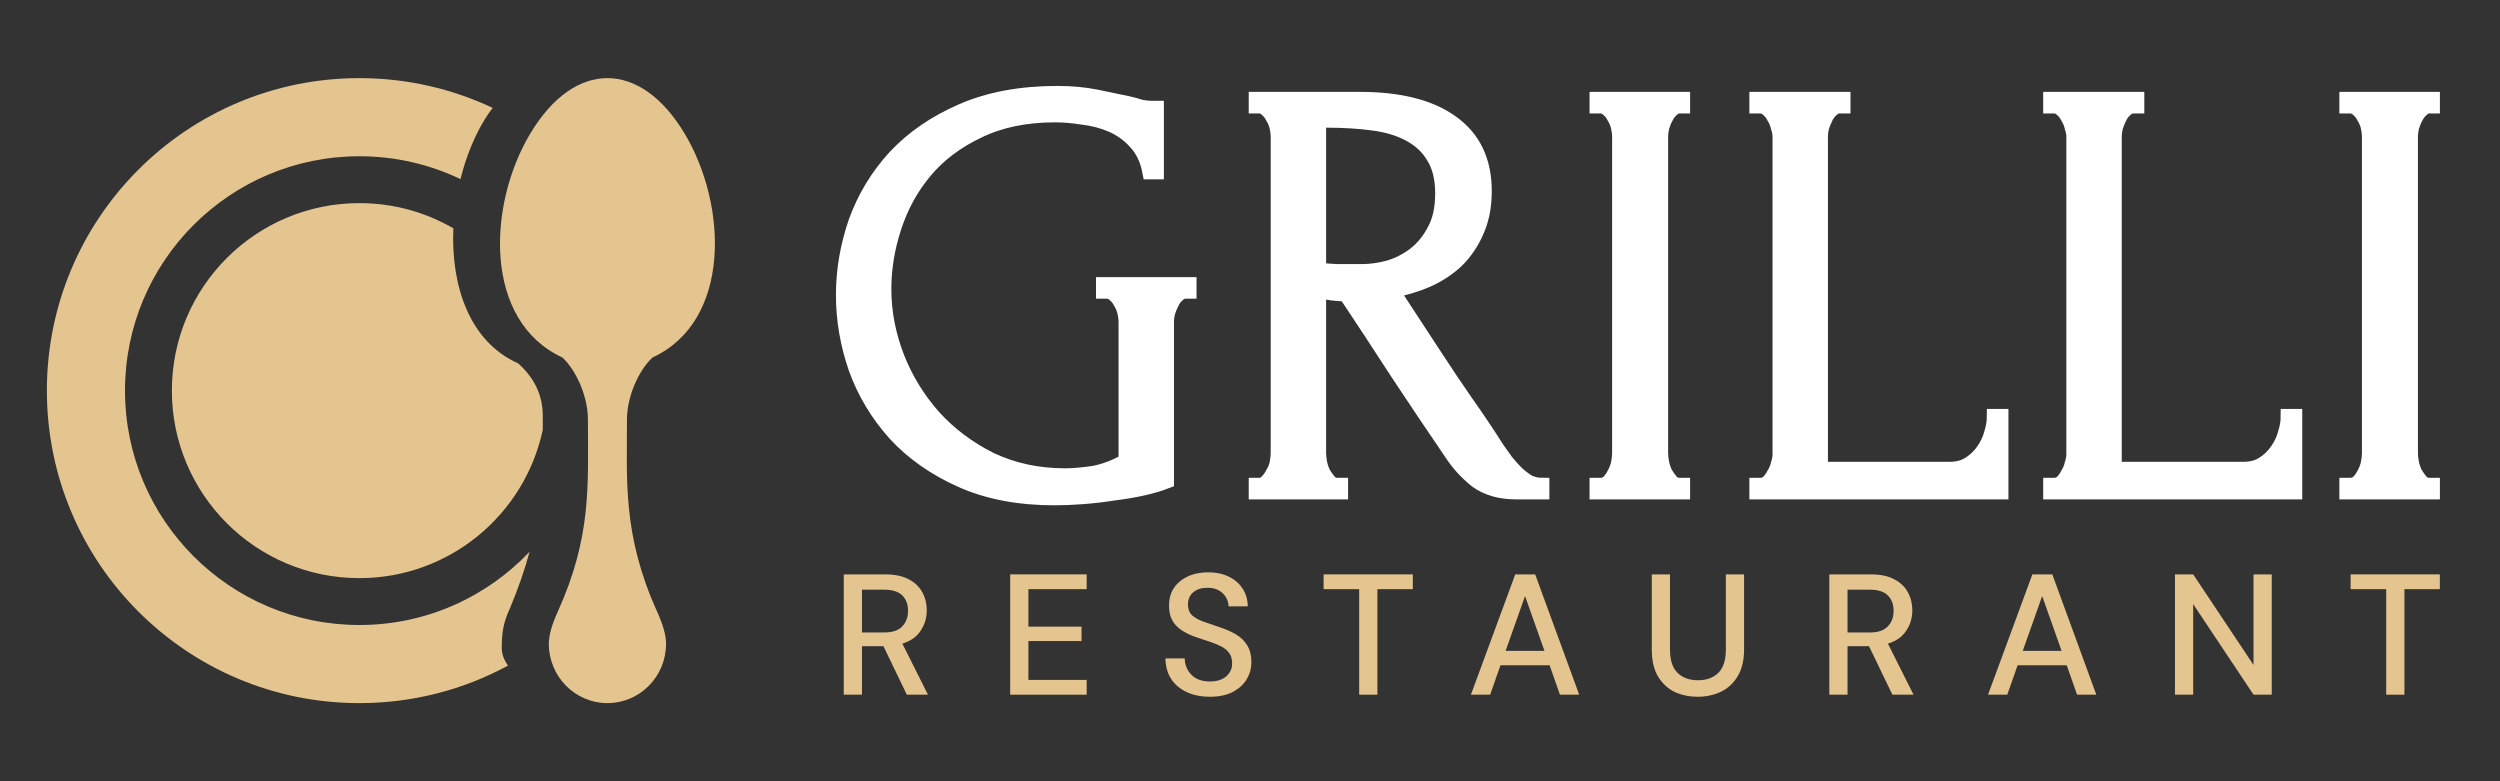 
<svg width="160" height="50" viewBox="0 0 160 50" fill="none" xmlns="http://www.w3.org/2000/svg">
<rect x="0" y="0" width="160" height="50" fill="#333333" stroke="none"/>
<path d="M54 44.46V36.76H56.651C57.26 36.76 57.758 36.863 58.147 37.068C58.543 37.273 58.836 37.552 59.027 37.904C59.218 38.249 59.313 38.634 59.313 39.059C59.313 39.536 59.185 39.968 58.928 40.357C58.679 40.746 58.286 41.024 57.751 41.193L59.39 44.46H58.037L56.541 41.358H55.166V44.46H54ZM55.166 40.478H56.585C57.113 40.478 57.498 40.35 57.74 40.093C57.989 39.836 58.114 39.503 58.114 39.092C58.114 38.681 57.993 38.355 57.751 38.113C57.509 37.864 57.117 37.739 56.574 37.739H55.166V40.478Z" fill="#E4C590"/>
<path d="M64.652 44.46V36.76H69.547V37.706H65.818V40.104H69.217V41.028H65.818V43.514H69.547V44.46H64.652Z" fill="#E4C590"/>
<path d="M77.438 44.592C76.873 44.592 76.378 44.493 75.953 44.295C75.527 44.097 75.194 43.815 74.952 43.448C74.717 43.081 74.596 42.645 74.589 42.139H75.821C75.828 42.55 75.971 42.898 76.25 43.184C76.528 43.47 76.921 43.613 77.427 43.613C77.874 43.613 78.222 43.507 78.472 43.294C78.728 43.074 78.857 42.795 78.857 42.458C78.857 42.187 78.794 41.967 78.67 41.798C78.552 41.629 78.387 41.49 78.175 41.38C77.969 41.27 77.731 41.171 77.46 41.083C77.188 40.995 76.902 40.9 76.602 40.797C76.008 40.599 75.56 40.342 75.26 40.027C74.966 39.712 74.82 39.297 74.82 38.784C74.812 38.351 74.911 37.974 75.117 37.651C75.329 37.328 75.623 37.079 75.997 36.903C76.378 36.72 76.822 36.628 77.328 36.628C77.826 36.628 78.263 36.72 78.637 36.903C79.018 37.086 79.315 37.343 79.528 37.673C79.74 37.996 79.85 38.373 79.858 38.806H78.626C78.626 38.608 78.574 38.421 78.472 38.245C78.369 38.062 78.219 37.911 78.021 37.794C77.823 37.677 77.581 37.618 77.295 37.618C76.928 37.611 76.624 37.702 76.382 37.893C76.147 38.084 76.03 38.348 76.03 38.685C76.03 38.986 76.118 39.217 76.294 39.378C76.47 39.539 76.712 39.675 77.02 39.785C77.328 39.888 77.68 40.009 78.076 40.148C78.457 40.273 78.798 40.423 79.099 40.599C79.399 40.775 79.638 41.006 79.814 41.292C79.997 41.578 80.089 41.941 80.089 42.381C80.089 42.77 79.99 43.133 79.792 43.47C79.594 43.8 79.297 44.071 78.901 44.284C78.505 44.489 78.017 44.592 77.438 44.592Z" fill="#E4C590"/>
<path d="M86.988 44.46V37.706H84.711V36.76H90.42V37.706H88.154V44.46H86.988Z" fill="#E4C590"/>
<path d="M94.138 44.46L96.976 36.76H98.252L101.068 44.46H99.836L99.176 42.579H96.03L95.37 44.46H94.138ZM96.36 41.655H98.846L97.603 38.146L96.36 41.655Z" fill="#E4C590"/>
<path d="M108.651 44.592C108.101 44.592 107.602 44.486 107.155 44.273C106.715 44.053 106.363 43.719 106.099 43.272C105.842 42.825 105.714 42.256 105.714 41.567V36.76H106.88V41.578C106.88 42.253 107.041 42.748 107.364 43.063C107.686 43.378 108.123 43.536 108.673 43.536C109.215 43.536 109.648 43.378 109.971 43.063C110.293 42.748 110.455 42.253 110.455 41.578V36.76H111.621V41.567C111.621 42.256 111.485 42.825 111.214 43.272C110.95 43.719 110.59 44.053 110.136 44.273C109.688 44.486 109.193 44.592 108.651 44.592Z" fill="#E4C590"/>
<path d="M117.076 44.46V36.76H119.727C120.336 36.76 120.835 36.863 121.223 37.068C121.619 37.273 121.913 37.552 122.103 37.904C122.294 38.249 122.389 38.634 122.389 39.059C122.389 39.536 122.261 39.968 122.004 40.357C121.755 40.746 121.363 41.024 120.827 41.193L122.466 44.46H121.113L119.617 41.358H118.242V44.46H117.076ZM118.242 40.478H119.661C120.189 40.478 120.574 40.35 120.816 40.093C121.066 39.836 121.19 39.503 121.19 39.092C121.19 38.681 121.069 38.355 120.827 38.113C120.585 37.864 120.193 37.739 119.65 37.739H118.242V40.478Z" fill="#E4C590"/>
<path d="M127.234 44.46L130.072 36.76H131.348L134.164 44.46H132.932L132.272 42.579H129.126L128.466 44.46H127.234ZM129.456 41.655H131.942L130.699 38.146L129.456 41.655Z" fill="#E4C590"/>
<path d="M139.198 44.46V36.76H140.364L144.225 42.557V36.76H145.391V44.46H144.225L140.364 38.663V44.46H139.198Z" fill="#E4C590"/>
<path d="M152.717 44.46V37.706H150.44V36.76H156.149V37.706H153.883V44.46H152.717Z" fill="#E4C590"/>
<mask id="path-2-outside-1_29_6" maskUnits="userSpaceOnUse" x="53" y="5" width="104" height="28" fill="black">
<rect fill="white" x="53" y="5" width="104" height="28"/>
<path d="M70.644 18.236H76.078V18.616H75.888C75.685 18.616 75.508 18.692 75.356 18.844C75.204 18.971 75.077 19.135 74.976 19.338C74.875 19.541 74.786 19.756 74.71 19.984C74.659 20.212 74.634 20.415 74.634 20.592V30.776C74.178 30.953 73.659 31.105 73.076 31.232C72.493 31.359 71.885 31.46 71.252 31.536C70.619 31.637 69.973 31.713 69.314 31.764C68.655 31.815 68.047 31.84 67.49 31.84C65.21 31.84 63.221 31.46 61.524 30.7C59.827 29.94 58.421 28.952 57.306 27.736C56.191 26.495 55.355 25.101 54.798 23.556C54.266 22.011 54 20.453 54 18.882C54 17.311 54.266 15.753 54.798 14.208C55.355 12.663 56.191 11.282 57.306 10.066C58.446 8.85 59.865 7.875 61.562 7.14C63.285 6.38 65.324 6 67.68 6C68.567 6 69.39 6.076 70.15 6.228C70.91 6.38 71.581 6.519 72.164 6.646C72.493 6.722 72.772 6.798 73 6.874C73.253 6.925 73.469 6.95 73.646 6.95H73.988V10.978H73.608C73.456 10.193 73.152 9.559 72.696 9.078C72.265 8.597 71.759 8.229 71.176 7.976C70.593 7.723 69.973 7.558 69.314 7.482C68.681 7.381 68.085 7.33 67.528 7.33C65.628 7.33 63.981 7.672 62.588 8.356C61.195 9.015 60.055 9.876 59.168 10.94C58.281 12.004 57.623 13.207 57.192 14.55C56.761 15.867 56.546 17.185 56.546 18.502C56.546 19.971 56.825 21.428 57.382 22.872C57.939 24.291 58.725 25.57 59.738 26.71C60.751 27.825 61.967 28.737 63.386 29.446C64.83 30.13 66.426 30.472 68.174 30.472C68.655 30.472 69.251 30.421 69.96 30.32C70.669 30.193 71.379 29.927 72.088 29.522V20.592C72.088 20.415 72.063 20.212 72.012 19.984C71.961 19.756 71.873 19.541 71.746 19.338C71.645 19.135 71.518 18.971 71.366 18.844C71.214 18.692 71.037 18.616 70.834 18.616H70.644V18.236Z"/>
<path d="M85.587 31.08H85.777V31.46H80.419V31.08H80.609C80.786 31.08 80.951 31.004 81.103 30.852C81.255 30.7 81.381 30.523 81.483 30.32C81.609 30.117 81.698 29.902 81.749 29.674C81.799 29.421 81.825 29.193 81.825 28.99V8.736C81.825 8.559 81.799 8.356 81.749 8.128C81.698 7.9 81.609 7.685 81.483 7.482C81.381 7.279 81.255 7.115 81.103 6.988C80.951 6.836 80.786 6.76 80.609 6.76H80.419V6.38H87.031C89.564 6.38 91.515 6.874 92.883 7.862C94.276 8.85 94.973 10.307 94.973 12.232C94.973 13.195 94.808 14.043 94.479 14.778C94.175 15.487 93.757 16.108 93.225 16.64C92.693 17.147 92.059 17.565 91.325 17.894C90.615 18.198 89.855 18.426 89.045 18.578L91.781 22.758C92.439 23.771 93.111 24.772 93.795 25.76C94.479 26.723 95.15 27.723 95.809 28.762C95.986 29.015 96.176 29.281 96.379 29.56C96.607 29.839 96.835 30.092 97.063 30.32C97.316 30.548 97.569 30.738 97.823 30.89C98.101 31.017 98.38 31.08 98.659 31.08V31.46H97.025C96.011 31.46 95.175 31.219 94.517 30.738C93.883 30.231 93.351 29.649 92.921 28.99C91.781 27.318 90.641 25.621 89.501 23.898C88.386 22.175 87.271 20.478 86.157 18.806C85.878 18.781 85.574 18.755 85.245 18.73C84.941 18.679 84.649 18.629 84.371 18.578V28.99C84.371 29.193 84.396 29.421 84.447 29.674C84.497 29.902 84.573 30.117 84.675 30.32C84.801 30.523 84.928 30.7 85.055 30.852C85.207 31.004 85.384 31.08 85.587 31.08ZM84.371 7.672V17.324H84.561C84.763 17.349 85.08 17.375 85.511 17.4C85.967 17.4 86.524 17.4 87.183 17.4C87.715 17.4 88.272 17.324 88.855 17.172C89.463 16.995 90.02 16.716 90.527 16.336C91.059 15.931 91.489 15.411 91.819 14.778C92.173 14.145 92.351 13.347 92.351 12.384C92.351 11.421 92.161 10.636 91.781 10.028C91.426 9.42 90.919 8.939 90.261 8.584C89.627 8.229 88.855 7.989 87.943 7.862C87.031 7.735 86.03 7.672 84.941 7.672H84.371Z"/>
<path d="M102.232 6.38H107.666V6.76H107.476C107.299 6.76 107.134 6.836 106.982 6.988C106.83 7.115 106.703 7.279 106.602 7.482C106.501 7.659 106.412 7.875 106.336 8.128C106.285 8.356 106.26 8.559 106.26 8.736V28.99C106.26 29.193 106.285 29.421 106.336 29.674C106.387 29.902 106.463 30.117 106.564 30.32C106.691 30.523 106.817 30.7 106.944 30.852C107.096 31.004 107.273 31.08 107.476 31.08H107.666V31.46H102.232V31.08H102.422C102.625 31.08 102.802 31.017 102.954 30.89C103.106 30.738 103.233 30.561 103.334 30.358C103.461 30.13 103.549 29.902 103.6 29.674C103.651 29.421 103.676 29.193 103.676 28.99V8.736C103.676 8.559 103.651 8.356 103.6 8.128C103.549 7.9 103.461 7.685 103.334 7.482C103.233 7.279 103.106 7.115 102.954 6.988C102.802 6.836 102.625 6.76 102.422 6.76H102.232V6.38Z"/>
<path d="M112.46 31.08H112.65C112.853 31.08 113.03 31.017 113.182 30.89C113.334 30.738 113.461 30.561 113.562 30.358C113.689 30.155 113.778 29.94 113.828 29.712C113.904 29.484 113.942 29.269 113.942 29.066V8.736C113.942 8.559 113.904 8.356 113.828 8.128C113.778 7.9 113.689 7.685 113.562 7.482C113.461 7.279 113.334 7.115 113.182 6.988C113.03 6.836 112.853 6.76 112.65 6.76H112.46V6.38H117.932V6.76H117.742C117.54 6.76 117.362 6.836 117.21 6.988C117.058 7.115 116.932 7.279 116.83 7.482C116.729 7.685 116.64 7.9 116.564 8.128C116.514 8.356 116.488 8.559 116.488 8.736V30.054H124.81C125.292 30.054 125.71 29.94 126.064 29.712C126.419 29.484 126.71 29.205 126.938 28.876C127.192 28.521 127.369 28.154 127.47 27.774C127.597 27.369 127.66 27.001 127.66 26.672H128.04V31.46H112.46V31.08Z"/>
<path d="M131.264 31.08H131.454C131.657 31.08 131.834 31.017 131.986 30.89C132.138 30.738 132.265 30.561 132.366 30.358C132.493 30.155 132.582 29.94 132.632 29.712C132.708 29.484 132.746 29.269 132.746 29.066V8.736C132.746 8.559 132.708 8.356 132.632 8.128C132.582 7.9 132.493 7.685 132.366 7.482C132.265 7.279 132.138 7.115 131.986 6.988C131.834 6.836 131.657 6.76 131.454 6.76H131.264V6.38H136.736V6.76H136.546C136.344 6.76 136.166 6.836 136.014 6.988C135.862 7.115 135.736 7.279 135.634 7.482C135.533 7.685 135.444 7.9 135.368 8.128C135.318 8.356 135.292 8.559 135.292 8.736V30.054H143.614C144.096 30.054 144.514 29.94 144.868 29.712C145.223 29.484 145.514 29.205 145.742 28.876C145.996 28.521 146.173 28.154 146.274 27.774C146.401 27.369 146.464 27.001 146.464 26.672H146.844V31.46H131.264V31.08Z"/>
<path d="M150.22 6.38H155.654V6.76H155.464C155.287 6.76 155.122 6.836 154.97 6.988C154.818 7.115 154.692 7.279 154.59 7.482C154.489 7.659 154.4 7.875 154.324 8.128C154.274 8.356 154.248 8.559 154.248 8.736V28.99C154.248 29.193 154.274 29.421 154.324 29.674C154.375 29.902 154.451 30.117 154.552 30.32C154.679 30.523 154.806 30.7 154.932 30.852C155.084 31.004 155.262 31.08 155.464 31.08H155.654V31.46H150.22V31.08H150.41C150.613 31.08 150.79 31.017 150.942 30.89C151.094 30.738 151.221 30.561 151.322 30.358C151.449 30.13 151.538 29.902 151.588 29.674C151.639 29.421 151.664 29.193 151.664 28.99V8.736C151.664 8.559 151.639 8.356 151.588 8.128C151.538 7.9 151.449 7.685 151.322 7.482C151.221 7.279 151.094 7.115 150.942 6.988C150.79 6.836 150.613 6.76 150.41 6.76H150.22V6.38Z"/>
</mask>
<path d="M70.644 18.236H76.078V18.616H75.888C75.685 18.616 75.508 18.692 75.356 18.844C75.204 18.971 75.077 19.135 74.976 19.338C74.875 19.541 74.786 19.756 74.71 19.984C74.659 20.212 74.634 20.415 74.634 20.592V30.776C74.178 30.953 73.659 31.105 73.076 31.232C72.493 31.359 71.885 31.46 71.252 31.536C70.619 31.637 69.973 31.713 69.314 31.764C68.655 31.815 68.047 31.84 67.49 31.84C65.21 31.84 63.221 31.46 61.524 30.7C59.827 29.94 58.421 28.952 57.306 27.736C56.191 26.495 55.355 25.101 54.798 23.556C54.266 22.011 54 20.453 54 18.882C54 17.311 54.266 15.753 54.798 14.208C55.355 12.663 56.191 11.282 57.306 10.066C58.446 8.85 59.865 7.875 61.562 7.14C63.285 6.38 65.324 6 67.68 6C68.567 6 69.39 6.076 70.15 6.228C70.91 6.38 71.581 6.519 72.164 6.646C72.493 6.722 72.772 6.798 73 6.874C73.253 6.925 73.469 6.95 73.646 6.95H73.988V10.978H73.608C73.456 10.193 73.152 9.559 72.696 9.078C72.265 8.597 71.759 8.229 71.176 7.976C70.593 7.723 69.973 7.558 69.314 7.482C68.681 7.381 68.085 7.33 67.528 7.33C65.628 7.33 63.981 7.672 62.588 8.356C61.195 9.015 60.055 9.876 59.168 10.94C58.281 12.004 57.623 13.207 57.192 14.55C56.761 15.867 56.546 17.185 56.546 18.502C56.546 19.971 56.825 21.428 57.382 22.872C57.939 24.291 58.725 25.57 59.738 26.71C60.751 27.825 61.967 28.737 63.386 29.446C64.83 30.13 66.426 30.472 68.174 30.472C68.655 30.472 69.251 30.421 69.96 30.32C70.669 30.193 71.379 29.927 72.088 29.522V20.592C72.088 20.415 72.063 20.212 72.012 19.984C71.961 19.756 71.873 19.541 71.746 19.338C71.645 19.135 71.518 18.971 71.366 18.844C71.214 18.692 71.037 18.616 70.834 18.616H70.644V18.236Z" fill="white"/>
<path d="M85.587 31.08H85.777V31.46H80.419V31.08H80.609C80.786 31.08 80.951 31.004 81.103 30.852C81.255 30.7 81.381 30.523 81.483 30.32C81.609 30.117 81.698 29.902 81.749 29.674C81.799 29.421 81.825 29.193 81.825 28.99V8.736C81.825 8.559 81.799 8.356 81.749 8.128C81.698 7.9 81.609 7.685 81.483 7.482C81.381 7.279 81.255 7.115 81.103 6.988C80.951 6.836 80.786 6.76 80.609 6.76H80.419V6.38H87.031C89.564 6.38 91.515 6.874 92.883 7.862C94.276 8.85 94.973 10.307 94.973 12.232C94.973 13.195 94.808 14.043 94.479 14.778C94.175 15.487 93.757 16.108 93.225 16.64C92.693 17.147 92.059 17.565 91.325 17.894C90.615 18.198 89.855 18.426 89.045 18.578L91.781 22.758C92.439 23.771 93.111 24.772 93.795 25.76C94.479 26.723 95.15 27.723 95.809 28.762C95.986 29.015 96.176 29.281 96.379 29.56C96.607 29.839 96.835 30.092 97.063 30.32C97.316 30.548 97.569 30.738 97.823 30.89C98.101 31.017 98.38 31.08 98.659 31.08V31.46H97.025C96.011 31.46 95.175 31.219 94.517 30.738C93.883 30.231 93.351 29.649 92.921 28.99C91.781 27.318 90.641 25.621 89.501 23.898C88.386 22.175 87.271 20.478 86.157 18.806C85.878 18.781 85.574 18.755 85.245 18.73C84.941 18.679 84.649 18.629 84.371 18.578V28.99C84.371 29.193 84.396 29.421 84.447 29.674C84.497 29.902 84.573 30.117 84.675 30.32C84.801 30.523 84.928 30.7 85.055 30.852C85.207 31.004 85.384 31.08 85.587 31.08ZM84.371 7.672V17.324H84.561C84.763 17.349 85.08 17.375 85.511 17.4C85.967 17.4 86.524 17.4 87.183 17.4C87.715 17.4 88.272 17.324 88.855 17.172C89.463 16.995 90.02 16.716 90.527 16.336C91.059 15.931 91.489 15.411 91.819 14.778C92.173 14.145 92.351 13.347 92.351 12.384C92.351 11.421 92.161 10.636 91.781 10.028C91.426 9.42 90.919 8.939 90.261 8.584C89.627 8.229 88.855 7.989 87.943 7.862C87.031 7.735 86.03 7.672 84.941 7.672H84.371Z" fill="white"/>
<path d="M102.232 6.38H107.666V6.76H107.476C107.299 6.76 107.134 6.836 106.982 6.988C106.83 7.115 106.703 7.279 106.602 7.482C106.501 7.659 106.412 7.875 106.336 8.128C106.285 8.356 106.26 8.559 106.26 8.736V28.99C106.26 29.193 106.285 29.421 106.336 29.674C106.387 29.902 106.463 30.117 106.564 30.32C106.691 30.523 106.817 30.7 106.944 30.852C107.096 31.004 107.273 31.08 107.476 31.08H107.666V31.46H102.232V31.08H102.422C102.625 31.08 102.802 31.017 102.954 30.89C103.106 30.738 103.233 30.561 103.334 30.358C103.461 30.13 103.549 29.902 103.6 29.674C103.651 29.421 103.676 29.193 103.676 28.99V8.736C103.676 8.559 103.651 8.356 103.6 8.128C103.549 7.9 103.461 7.685 103.334 7.482C103.233 7.279 103.106 7.115 102.954 6.988C102.802 6.836 102.625 6.76 102.422 6.76H102.232V6.38Z" fill="white"/>
<path d="M112.46 31.08H112.65C112.853 31.08 113.03 31.017 113.182 30.89C113.334 30.738 113.461 30.561 113.562 30.358C113.689 30.155 113.778 29.94 113.828 29.712C113.904 29.484 113.942 29.269 113.942 29.066V8.736C113.942 8.559 113.904 8.356 113.828 8.128C113.778 7.9 113.689 7.685 113.562 7.482C113.461 7.279 113.334 7.115 113.182 6.988C113.03 6.836 112.853 6.76 112.65 6.76H112.46V6.38H117.932V6.76H117.742C117.54 6.76 117.362 6.836 117.21 6.988C117.058 7.115 116.932 7.279 116.83 7.482C116.729 7.685 116.64 7.9 116.564 8.128C116.514 8.356 116.488 8.559 116.488 8.736V30.054H124.81C125.292 30.054 125.71 29.94 126.064 29.712C126.419 29.484 126.71 29.205 126.938 28.876C127.192 28.521 127.369 28.154 127.47 27.774C127.597 27.369 127.66 27.001 127.66 26.672H128.04V31.46H112.46V31.08Z" fill="white"/>
<path d="M131.264 31.08H131.454C131.657 31.08 131.834 31.017 131.986 30.89C132.138 30.738 132.265 30.561 132.366 30.358C132.493 30.155 132.582 29.94 132.632 29.712C132.708 29.484 132.746 29.269 132.746 29.066V8.736C132.746 8.559 132.708 8.356 132.632 8.128C132.582 7.9 132.493 7.685 132.366 7.482C132.265 7.279 132.138 7.115 131.986 6.988C131.834 6.836 131.657 6.76 131.454 6.76H131.264V6.38H136.736V6.76H136.546C136.344 6.76 136.166 6.836 136.014 6.988C135.862 7.115 135.736 7.279 135.634 7.482C135.533 7.685 135.444 7.9 135.368 8.128C135.318 8.356 135.292 8.559 135.292 8.736V30.054H143.614C144.096 30.054 144.514 29.94 144.868 29.712C145.223 29.484 145.514 29.205 145.742 28.876C145.996 28.521 146.173 28.154 146.274 27.774C146.401 27.369 146.464 27.001 146.464 26.672H146.844V31.46H131.264V31.08Z" fill="white"/>
<path d="M150.22 6.38H155.654V6.76H155.464C155.287 6.76 155.122 6.836 154.97 6.988C154.818 7.115 154.692 7.279 154.59 7.482C154.489 7.659 154.4 7.875 154.324 8.128C154.274 8.356 154.248 8.559 154.248 8.736V28.99C154.248 29.193 154.274 29.421 154.324 29.674C154.375 29.902 154.451 30.117 154.552 30.32C154.679 30.523 154.806 30.7 154.932 30.852C155.084 31.004 155.262 31.08 155.464 31.08H155.654V31.46H150.22V31.08H150.41C150.613 31.08 150.79 31.017 150.942 30.89C151.094 30.738 151.221 30.561 151.322 30.358C151.449 30.13 151.538 29.902 151.588 29.674C151.639 29.421 151.664 29.193 151.664 28.99V8.736C151.664 8.559 151.639 8.356 151.588 8.128C151.538 7.9 151.449 7.685 151.322 7.482C151.221 7.279 151.094 7.115 150.942 6.988C150.79 6.836 150.613 6.76 150.41 6.76H150.22V6.38Z" fill="white"/>
<path d="M70.644 18.236H76.078V18.616H75.888C75.685 18.616 75.508 18.692 75.356 18.844C75.204 18.971 75.077 19.135 74.976 19.338C74.875 19.541 74.786 19.756 74.71 19.984C74.659 20.212 74.634 20.415 74.634 20.592V30.776C74.178 30.953 73.659 31.105 73.076 31.232C72.493 31.359 71.885 31.46 71.252 31.536C70.619 31.637 69.973 31.713 69.314 31.764C68.655 31.815 68.047 31.84 67.49 31.84C65.21 31.84 63.221 31.46 61.524 30.7C59.827 29.94 58.421 28.952 57.306 27.736C56.191 26.495 55.355 25.101 54.798 23.556C54.266 22.011 54 20.453 54 18.882C54 17.311 54.266 15.753 54.798 14.208C55.355 12.663 56.191 11.282 57.306 10.066C58.446 8.85 59.865 7.875 61.562 7.14C63.285 6.38 65.324 6 67.68 6C68.567 6 69.39 6.076 70.15 6.228C70.91 6.38 71.581 6.519 72.164 6.646C72.493 6.722 72.772 6.798 73 6.874C73.253 6.925 73.469 6.95 73.646 6.95H73.988V10.978H73.608C73.456 10.193 73.152 9.559 72.696 9.078C72.265 8.597 71.759 8.229 71.176 7.976C70.593 7.723 69.973 7.558 69.314 7.482C68.681 7.381 68.085 7.33 67.528 7.33C65.628 7.33 63.981 7.672 62.588 8.356C61.195 9.015 60.055 9.876 59.168 10.94C58.281 12.004 57.623 13.207 57.192 14.55C56.761 15.867 56.546 17.185 56.546 18.502C56.546 19.971 56.825 21.428 57.382 22.872C57.939 24.291 58.725 25.57 59.738 26.71C60.751 27.825 61.967 28.737 63.386 29.446C64.83 30.13 66.426 30.472 68.174 30.472C68.655 30.472 69.251 30.421 69.96 30.32C70.669 30.193 71.379 29.927 72.088 29.522V20.592C72.088 20.415 72.063 20.212 72.012 19.984C71.961 19.756 71.873 19.541 71.746 19.338C71.645 19.135 71.518 18.971 71.366 18.844C71.214 18.692 71.037 18.616 70.834 18.616H70.644V18.236Z" stroke="white" mask="url(#path-2-outside-1_29_6)"/>
<path d="M85.587 31.08H85.777V31.46H80.419V31.08H80.609C80.786 31.08 80.951 31.004 81.103 30.852C81.255 30.7 81.381 30.523 81.483 30.32C81.609 30.117 81.698 29.902 81.749 29.674C81.799 29.421 81.825 29.193 81.825 28.99V8.736C81.825 8.559 81.799 8.356 81.749 8.128C81.698 7.9 81.609 7.685 81.483 7.482C81.381 7.279 81.255 7.115 81.103 6.988C80.951 6.836 80.786 6.76 80.609 6.76H80.419V6.38H87.031C89.564 6.38 91.515 6.874 92.883 7.862C94.276 8.85 94.973 10.307 94.973 12.232C94.973 13.195 94.808 14.043 94.479 14.778C94.175 15.487 93.757 16.108 93.225 16.64C92.693 17.147 92.059 17.565 91.325 17.894C90.615 18.198 89.855 18.426 89.045 18.578L91.781 22.758C92.439 23.771 93.111 24.772 93.795 25.76C94.479 26.723 95.15 27.723 95.809 28.762C95.986 29.015 96.176 29.281 96.379 29.56C96.607 29.839 96.835 30.092 97.063 30.32C97.316 30.548 97.569 30.738 97.823 30.89C98.101 31.017 98.38 31.08 98.659 31.08V31.46H97.025C96.011 31.46 95.175 31.219 94.517 30.738C93.883 30.231 93.351 29.649 92.921 28.99C91.781 27.318 90.641 25.621 89.501 23.898C88.386 22.175 87.271 20.478 86.157 18.806C85.878 18.781 85.574 18.755 85.245 18.73C84.941 18.679 84.649 18.629 84.371 18.578V28.99C84.371 29.193 84.396 29.421 84.447 29.674C84.497 29.902 84.573 30.117 84.675 30.32C84.801 30.523 84.928 30.7 85.055 30.852C85.207 31.004 85.384 31.08 85.587 31.08ZM84.371 7.672V17.324H84.561C84.763 17.349 85.08 17.375 85.511 17.4C85.967 17.4 86.524 17.4 87.183 17.4C87.715 17.4 88.272 17.324 88.855 17.172C89.463 16.995 90.02 16.716 90.527 16.336C91.059 15.931 91.489 15.411 91.819 14.778C92.173 14.145 92.351 13.347 92.351 12.384C92.351 11.421 92.161 10.636 91.781 10.028C91.426 9.42 90.919 8.939 90.261 8.584C89.627 8.229 88.855 7.989 87.943 7.862C87.031 7.735 86.03 7.672 84.941 7.672H84.371Z" stroke="white" mask="url(#path-2-outside-1_29_6)"/>
<path d="M102.232 6.38H107.666V6.76H107.476C107.299 6.76 107.134 6.836 106.982 6.988C106.83 7.115 106.703 7.279 106.602 7.482C106.501 7.659 106.412 7.875 106.336 8.128C106.285 8.356 106.26 8.559 106.26 8.736V28.99C106.26 29.193 106.285 29.421 106.336 29.674C106.387 29.902 106.463 30.117 106.564 30.32C106.691 30.523 106.817 30.7 106.944 30.852C107.096 31.004 107.273 31.08 107.476 31.08H107.666V31.46H102.232V31.08H102.422C102.625 31.08 102.802 31.017 102.954 30.89C103.106 30.738 103.233 30.561 103.334 30.358C103.461 30.13 103.549 29.902 103.6 29.674C103.651 29.421 103.676 29.193 103.676 28.99V8.736C103.676 8.559 103.651 8.356 103.6 8.128C103.549 7.9 103.461 7.685 103.334 7.482C103.233 7.279 103.106 7.115 102.954 6.988C102.802 6.836 102.625 6.76 102.422 6.76H102.232V6.38Z" stroke="white" mask="url(#path-2-outside-1_29_6)"/>
<path d="M112.46 31.08H112.65C112.853 31.08 113.03 31.017 113.182 30.89C113.334 30.738 113.461 30.561 113.562 30.358C113.689 30.155 113.778 29.94 113.828 29.712C113.904 29.484 113.942 29.269 113.942 29.066V8.736C113.942 8.559 113.904 8.356 113.828 8.128C113.778 7.9 113.689 7.685 113.562 7.482C113.461 7.279 113.334 7.115 113.182 6.988C113.03 6.836 112.853 6.76 112.65 6.76H112.46V6.38H117.932V6.76H117.742C117.54 6.76 117.362 6.836 117.21 6.988C117.058 7.115 116.932 7.279 116.83 7.482C116.729 7.685 116.64 7.9 116.564 8.128C116.514 8.356 116.488 8.559 116.488 8.736V30.054H124.81C125.292 30.054 125.71 29.94 126.064 29.712C126.419 29.484 126.71 29.205 126.938 28.876C127.192 28.521 127.369 28.154 127.47 27.774C127.597 27.369 127.66 27.001 127.66 26.672H128.04V31.46H112.46V31.08Z" stroke="white" mask="url(#path-2-outside-1_29_6)"/>
<path d="M131.264 31.08H131.454C131.657 31.08 131.834 31.017 131.986 30.89C132.138 30.738 132.265 30.561 132.366 30.358C132.493 30.155 132.582 29.94 132.632 29.712C132.708 29.484 132.746 29.269 132.746 29.066V8.736C132.746 8.559 132.708 8.356 132.632 8.128C132.582 7.9 132.493 7.685 132.366 7.482C132.265 7.279 132.138 7.115 131.986 6.988C131.834 6.836 131.657 6.76 131.454 6.76H131.264V6.38H136.736V6.76H136.546C136.344 6.76 136.166 6.836 136.014 6.988C135.862 7.115 135.736 7.279 135.634 7.482C135.533 7.685 135.444 7.9 135.368 8.128C135.318 8.356 135.292 8.559 135.292 8.736V30.054H143.614C144.096 30.054 144.514 29.94 144.868 29.712C145.223 29.484 145.514 29.205 145.742 28.876C145.996 28.521 146.173 28.154 146.274 27.774C146.401 27.369 146.464 27.001 146.464 26.672H146.844V31.46H131.264V31.08Z" stroke="white" mask="url(#path-2-outside-1_29_6)"/>
<path d="M150.22 6.38H155.654V6.76H155.464C155.287 6.76 155.122 6.836 154.97 6.988C154.818 7.115 154.692 7.279 154.59 7.482C154.489 7.659 154.4 7.875 154.324 8.128C154.274 8.356 154.248 8.559 154.248 8.736V28.99C154.248 29.193 154.274 29.421 154.324 29.674C154.375 29.902 154.451 30.117 154.552 30.32C154.679 30.523 154.806 30.7 154.932 30.852C155.084 31.004 155.262 31.08 155.464 31.08H155.654V31.46H150.22V31.08H150.41C150.613 31.08 150.79 31.017 150.942 30.89C151.094 30.738 151.221 30.561 151.322 30.358C151.449 30.13 151.538 29.902 151.588 29.674C151.639 29.421 151.664 29.193 151.664 28.99V8.736C151.664 8.559 151.639 8.356 151.588 8.128C151.538 7.9 151.449 7.685 151.322 7.482C151.221 7.279 151.094 7.115 150.942 6.988C150.79 6.836 150.613 6.76 150.41 6.76H150.22V6.38Z" stroke="white" mask="url(#path-2-outside-1_29_6)"/>
<path fill-rule="evenodd" clip-rule="evenodd" d="M32.513 42.597C29.684 44.13 26.444 45 23 45C11.954 45 3 36.046 3 25C3 13.954 11.954 5 23 5C26.052 5 28.945 5.684 31.533 6.906C31.366 7.119 31.209 7.343 31.062 7.579C30.37 8.69 29.825 10.032 29.47 11.463C27.511 10.525 25.317 10 23 10C14.716 10 8 16.716 8 25C8 33.284 14.716 40 23 40C27.291 40 31.162 38.198 33.896 35.309C33.596 36.415 33.189 37.603 32.637 38.932C32.226 39.809 32.112 40.449 32.112 41.46C32.112 41.866 32.26 42.247 32.513 42.597ZM29.014 14.613C28.857 18.276 30.031 21.866 33.163 23.256C34.135 24.128 34.738 25.212 34.738 26.62C34.738 26.922 34.738 27.219 34.737 27.51C33.583 32.932 28.767 37 23 37C16.373 37 11 31.627 11 25C11 18.373 16.373 13 23 13C25.191 13 27.246 13.587 29.014 14.613Z" fill="#E4C590"/>
<path d="M41.761 22.878C46.798 20.558 46.578 13.151 43.81 8.539C41 3.854 36.794 3.786 33.943 8.539C31.19 13.126 30.936 20.549 35.992 22.878C36.918 23.741 37.626 25.435 37.626 26.827C37.626 31.016 37.884 34.309 35.7 39.139C35.309 40.007 35.126 40.663 35.126 41.206C35.126 43.298 36.808 45 38.877 45C40.945 45 42.627 43.298 42.627 41.206C42.627 40.663 42.444 40.007 42.053 39.139C39.839 34.242 40.127 30.722 40.127 26.827C40.127 25.435 40.835 23.741 41.761 22.878Z" fill="#E4C590"/>
</svg>
